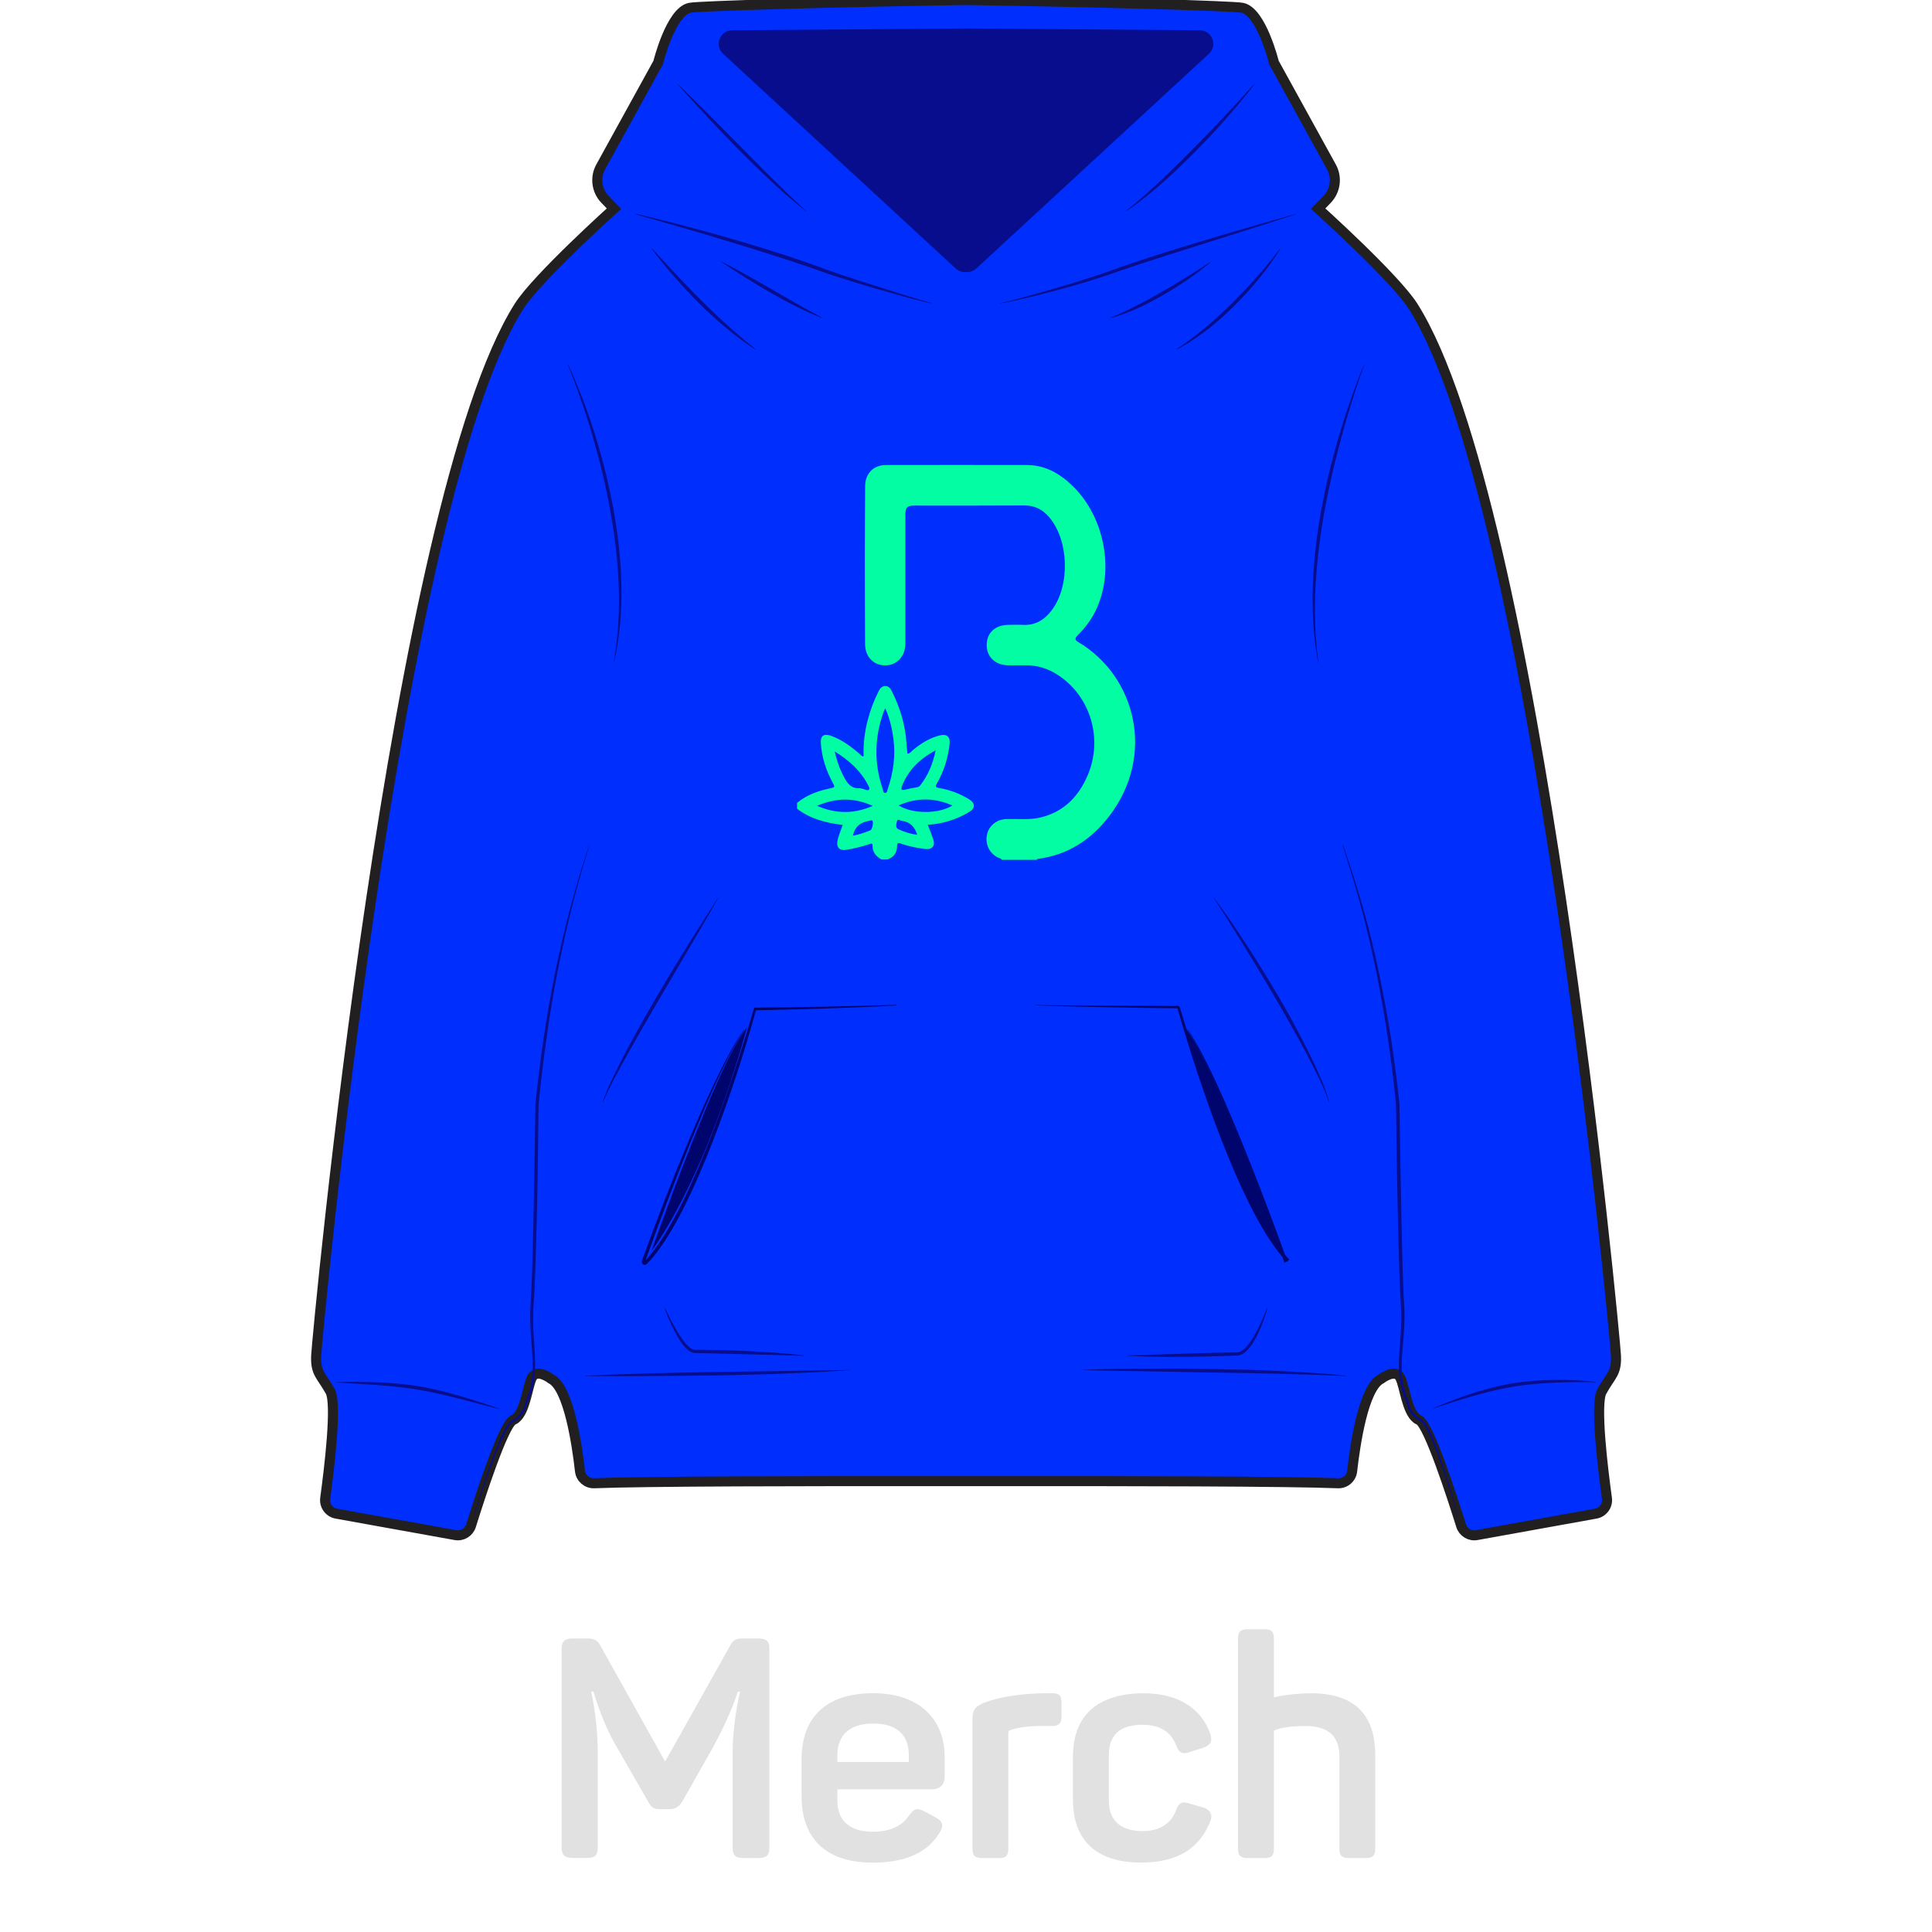 <?xml version="1.0" encoding="UTF-8"?><svg id="Layer_1" xmlns="http://www.w3.org/2000/svg" viewBox="0 0 300 300"><defs><style>.cls-1{fill:#002ffd;stroke:#221f20;stroke-miterlimit:10;stroke-width:1.56px;}.cls-2{fill:#00056d;}.cls-3{fill:#03fda2;}.cls-4{fill:#e1e1e1;}.cls-5{fill:#070d8d;}</style></defs><path class="cls-4" d="M117.84,254.43c1.2,0,1.63.43,1.63,1.63v30.82c0,1.2-.43,1.63-1.63,1.63h-2.45c-1.2,0-1.63-.43-1.63-1.63v-14.64c0-2.88.38-6.05,1.15-9.55h-.34c-.91,2.78-2.26,5.71-3.94,8.78l-4.7,8.3c-.48.77-1.1,1.15-1.87,1.15h-1.54c-1.01,0-1.34-.19-1.87-1.15l-4.8-8.35c-1.49-2.5-2.69-5.42-3.7-8.74h-.34c.67,3.26,1.01,6.48,1.01,9.6v14.59c0,1.2-.43,1.63-1.63,1.63h-2.3c-1.2,0-1.68-.43-1.68-1.63v-30.82c0-1.2.48-1.63,1.68-1.63h2.11c1.34,0,1.78.24,2.3,1.25l9.98,17.86,9.99-17.81c.58-1.1.91-1.3,2.21-1.3h2.35Z"/><path class="cls-4" d="M124.46,273.29c0-6.72,3.89-10.37,11.14-10.37s11.09,4.13,11.09,9.94v2.93c0,1.39-.72,2.06-2.16,2.06h-14.5v1.78c0,3.12,1.97,4.8,5.47,4.8,2.69,0,4.56-.86,5.67-2.54.77-1.1,1.3-1.2,2.45-.58l1.68.91c1.1.53,1.3,1.3.58,2.4-1.87,3.07-5.33,4.61-10.37,4.61-7.49,0-11.04-3.98-11.04-10.27v-5.67ZM141.12,272.53c0-3.12-1.87-4.9-5.52-4.9s-5.57,1.78-5.57,4.9v1.06h11.09v-1.06Z"/><path class="cls-4" d="M163.34,262.92c1.1,0,1.49.34,1.49,1.49v2.11c0,1.1-.38,1.49-1.49,1.49h-1.73c-1.78,0-3.31.19-4.56.58-.34.05-.48.24-.48.58v17.86c0,1.1-.34,1.49-1.44,1.49h-2.64c-1.1,0-1.49-.38-1.49-1.49v-19.92c0-1.54.34-2.11,1.87-2.74,2.35-.86,5.33-1.34,8.93-1.44h1.54Z"/><path class="cls-4" d="M166.61,272.77c0-6.29,3.7-9.84,11.04-9.84,5.42,0,8.98,2.5,10.27,6.29.38,1.2.1,1.73-1.06,2.16l-2.11.67c-1.15.43-1.68.14-2.11-1.01-.82-2.16-2.59-3.22-5.23-3.22-3.5,0-5.23,1.58-5.23,4.71v7.1c0,3.02,1.82,4.7,5.23,4.7,2.64,0,4.42-1.1,5.23-3.31.43-1.15.96-1.34,2.11-.96l2.16.62c1.1.43,1.44,1.15,1.01,2.16-1.68,4.27-5.23,6.38-10.71,6.38-7.1,0-10.61-3.55-10.61-9.84v-6.62Z"/><path class="cls-4" d="M196.37,252.99c1.1,0,1.44.38,1.44,1.49v9.12c.53-.24,3.22-.67,5.76-.67,6.67,0,9.98,3.22,9.98,9.65v14.45c0,1.1-.38,1.49-1.49,1.49h-2.59c-1.1,0-1.49-.38-1.49-1.49v-14.31c0-3.12-1.73-4.7-5.23-4.7-2.35,0-3.98.24-4.94.72v18.29c0,1.1-.34,1.49-1.44,1.49h-2.64c-1.1,0-1.49-.38-1.49-1.49v-32.55c0-1.1.38-1.49,1.49-1.49h2.64Z"/><path class="cls-1" d="M248.74,216.04c1.39-2.49,2.29-2.79,2.19-5.47-.1-2.69-12.25-132.54-31.49-162.98-2.8-4.43-14.76-15.19-14.76-15.19l1.4-1.45c1.3-1.35,1.57-3.4.66-5.04l-8.92-16.19s-1.94-7.91-4.92-8.51C191.46.92,171.17.33,150,0h0s0,0,0,0c0,0,0,0,0,0h0c-21.16.33-41.45.92-42.88,1.21-2.98.6-4.92,8.51-4.92,8.51l-8.92,16.19c-.91,1.64-.64,3.69.66,5.04l1.4,1.45s-11.97,10.76-14.76,15.19c-19.25,30.44-31.39,160.29-31.49,162.98-.1,2.69.8,2.98,2.19,5.47,1.08,1.94-.18,12.18-.78,16.6-.16,1.14.61,2.2,1.74,2.4l18.48,3.33c1.06.19,2.1-.44,2.42-1.47,1.38-4.43,4.98-15.53,6.5-16.38,0,0,0,0,0,0,.01,0,.02-.01.04-.02,0,0,0,0,.01,0,.14-.06.27-.14.39-.24,0,0,0,0,0,0,1.51-1.21,1.81-4.87,2.5-6.31.02-.05.05-.1.08-.14.81-1.32,2.9.3,2.9.3,2.75,1.37,4.04,10.25,4.5,14.31.13,1.12,1.09,1.94,2.21,1.9,7.55-.31,32.33-.36,57.74-.33h0c25.41-.03,50.19.02,57.74.33,1.12.05,2.09-.78,2.21-1.9.46-4.06,1.75-12.94,4.5-14.31,0,0,2.09-1.61,2.9-.3.03.04.05.09.08.14.69,1.44,1,5.11,2.5,6.31,0,0,0,0,0,0,.12.1.25.18.39.24,0,0,0,0,.01,0,.01,0,.02.01.04.02,0,0,0,0,0,0,1.52.85,5.11,11.95,6.5,16.38.32,1.03,1.36,1.66,2.42,1.47l18.48-3.33c1.13-.2,1.9-1.26,1.74-2.4-.61-4.42-1.87-14.66-.79-16.6h0Z"/><path class="cls-5" d="M186.31,4.7l-36.31-.28h0l-36.31.28c-1.91.01-2.82,2.36-1.41,3.65l36.13,33.35c.45.41,1.03.6,1.59.55.57.05,1.15-.14,1.59-.55l36.13-33.35c1.4-1.3.5-3.64-1.41-3.65h0Z"/><path class="cls-2" d="M184.02,159.55s5.6,21.71,14.83,34.75c0,0-10.36-29.53-14.83-34.75h0Z"/><path class="cls-2" d="M115.98,159.55c-4.48,5.22-14.83,34.75-14.83,34.75,9.24-13.04,14.83-34.75,14.83-34.75h0Z"/><path class="cls-5" d="M211.86,56.58c-.17.46-.34.93-.5,1.4-.16.46-.33.93-.48,1.4-.32.93-.62,1.87-.91,2.81-.29.94-.59,1.88-.86,2.83l-.21.71-.2.71-.2.71-.19.71c-.13.47-.26.95-.38,1.43-.12.48-.26.95-.37,1.43-.12.48-.24.95-.36,1.43l-.34,1.44c-.44,1.92-.84,3.84-1.19,5.77-.7,3.87-1.18,7.77-1.4,11.69l-.06,1.47c0,.12-.01.25-.01.37v.37s-.01.74-.01.74v.74c-.01.25,0,.49,0,.74l.03,1.47.07,1.47.02.37c0,.12.02.25.03.37l.06.74c.04.49.08.98.14,1.47l.17,1.47h-.05c-.35-1.94-.59-3.9-.72-5.87-.03-.49-.05-.99-.07-1.48,0-.25-.03-.49-.03-.74v-.74s-.02-.74-.02-.74v-.37c0-.12,0-.25,0-.37l.03-1.48c0-.25.02-.49.03-.74l.04-.74.04-.74.06-.74.06-.74c.02-.25.03-.49.06-.74l.15-1.47c.01-.12.02-.25.04-.37l.05-.37.09-.73.09-.73c.03-.25.07-.49.11-.73.07-.49.14-.98.22-1.46l.25-1.46c.36-1.94.76-3.88,1.22-5.8.46-1.92.98-3.83,1.53-5.72.56-1.89,1.16-3.78,1.81-5.64.33-.93.66-1.86,1.01-2.78.35-.92.71-1.84,1.1-2.75l.05.02h0Z"/><path class="cls-5" d="M208.58,131.18c.03.2.1.41.16.61.07.2.13.41.2.61l.42,1.22c.28.81.55,1.63.81,2.45.52,1.64,1.02,3.29,1.49,4.94.95,3.31,1.74,6.66,2.46,10.03.71,3.37,1.34,6.75,1.87,10.16.52,3.4.96,6.82,1.32,10.24,0,.01,0,.02,0,.04h0c.05,3.86.12,7.72.19,11.57.07,3.86.14,7.71.24,11.56l.08,2.89c.03.96.06,1.92.1,2.88l.03.72.04.72.04.72c.01.24.03.49.04.73.04.98.02,1.96-.03,2.93-.09,1.94-.36,3.86-.39,5.76,0,.47,0,.95.03,1.42.03.47.08.94.17,1.4.08.46.19.92.33,1.36.14.45.31.88.51,1.31h0s.02.07.02.09c0,.03.01.09.02.13,0,.05.02.09.03.14.02.09.05.19.07.28.06.19.12.37.2.54.16.35.36.68.61.96.25.28.55.52.89.68l.06.03.03.02.05.02s.07.04.09.05l.08.06c.05.04.09.08.14.12.04.04.08.09.12.13.15.17.27.35.39.54.45.73.78,1.49,1.1,2.26.32.77.61,1.54.89,2.32.56,1.56,1.07,3.13,1.55,4.71.49,1.58.94,3.17,1.37,4.76l-.05.02c-.46-1.58-.95-3.16-1.47-4.73-.51-1.57-1.05-3.13-1.62-4.67-.29-.77-.59-1.54-.92-2.3-.33-.75-.67-1.51-1.11-2.2-.11-.17-.23-.34-.36-.49-.03-.04-.07-.07-.1-.11-.04-.03-.07-.07-.11-.1-.08-.06-.17-.1-.26-.15-.38-.18-.72-.44-1-.74-.28-.31-.51-.66-.68-1.04-.17-.38-.3-.78-.37-1.19h0c-.2-.43-.39-.88-.54-1.34-.15-.46-.27-.93-.36-1.41-.09-.47-.15-.96-.19-1.44-.04-.48-.05-.97-.05-1.45,0-.97.08-1.93.15-2.89.07-.96.15-1.92.19-2.88.04-.96.05-1.93.01-2.89-.04-.96-.12-1.92-.16-2.89-.09-1.93-.15-3.85-.2-5.78-.11-3.86-.19-7.71-.26-11.57-.07-3.86-.12-7.71-.17-11.57h0c-.34-3.41-.76-6.83-1.26-10.22-.5-3.4-1.09-6.78-1.77-10.15-.68-3.37-1.45-6.72-2.34-10.04-.44-1.66-.91-3.31-1.41-4.96-.25-.82-.5-1.64-.76-2.46l-.39-1.23c-.07-.2-.13-.41-.19-.62-.06-.21-.13-.41-.15-.63h.05Z"/><path class="cls-2" d="M160.8,156.07c.92.01,1.84.03,2.76.03l2.76.03c1.84.02,3.68.02,5.52.03l11.04.04c.15,0,.28.1.33.24h0c1.02,3.45,2.14,6.87,3.28,10.27,1.15,3.4,2.38,6.78,3.69,10.12,1.31,3.34,2.72,6.64,4.31,9.85.8,1.6,1.64,3.18,2.57,4.69.93,1.51,1.96,2.97,3.16,4.24l-.77.48c-1.08-3.08-2.21-6.15-3.35-9.21-1.13-3.07-2.29-6.12-3.49-9.16-1.2-3.04-2.45-6.06-3.75-9.06-.65-1.5-1.33-2.98-2.06-4.45-.73-1.46-1.48-2.92-2.37-4.28l.05-.03c.46.68.89,1.37,1.29,2.09l.3.53c.1.18.19.36.29.54l.29.54c.1.18.19.36.28.54.75,1.46,1.45,2.93,2.13,4.42,1.36,2.98,2.63,5.99,3.87,9.02,1.23,3.03,2.43,6.08,3.59,9.13,1.16,3.06,2.3,6.12,3.4,9.2,0,.02,0,.05-.03.06-.02,0-.04,0-.05-.01-.63-.65-1.2-1.35-1.73-2.07-.53-.73-1.03-1.48-1.51-2.24-.95-1.53-1.8-3.12-2.61-4.73-.4-.81-.79-1.62-1.17-2.44-.38-.82-.74-1.64-1.1-2.47-.71-1.65-1.39-3.32-2.05-5-1.31-3.35-2.51-6.75-3.65-10.16-.57-1.71-1.12-3.42-1.65-5.14-.53-1.72-1.05-3.44-1.54-5.17l.04.03c-3.68-.04-7.36-.1-11.04-.17-1.84-.04-3.68-.07-5.52-.12-1.84-.05-3.68-.1-5.52-.17v-.05h0Z"/><path class="cls-5" d="M201.25,33.26l-1.43.47-1.43.46-2.86.93-5.72,1.81c-1.91.61-3.82,1.19-5.72,1.81l-2.86.9-2.85.92c-.95.31-1.9.61-2.85.94l-1.42.48c-.47.17-.94.33-1.41.49-.47.16-.95.33-1.43.49-.48.16-.96.31-1.44.46-.96.3-1.92.58-2.88.86-.97.27-1.93.55-2.9.8-.97.26-1.94.51-2.91.76-.97.24-1.95.47-2.93.7-.98.22-1.95.45-2.95.58v-.05s.36-.06.36-.06l.37-.08c.24-.05.49-.12.73-.18.24-.06.48-.12.73-.19.24-.06.48-.13.73-.19.97-.26,1.93-.53,2.89-.8,1.93-.54,3.85-1.11,5.76-1.69.96-.29,1.91-.59,2.86-.9.48-.15.95-.31,1.42-.47.47-.16.94-.33,1.41-.5l1.41-.51,1.42-.49c.95-.33,1.9-.63,2.85-.95,3.81-1.23,7.64-2.39,11.48-3.53,1.92-.57,3.84-1.13,5.77-1.68,1.92-.55,3.85-1.1,5.78-1.63v.05h.01Z"/><path class="cls-5" d="M188.06,40.64c-.57.5-1.16.96-1.76,1.42-.6.45-1.21.89-1.83,1.32l-.46.32c-.15.11-.31.21-.47.31l-.95.61c-.64.4-1.28.78-1.93,1.16l-.49.28-.49.27-.49.27-.25.14c-.08.05-.17.08-.25.13l-1.01.51c-.34.17-.68.32-1.02.48-.34.16-.69.31-1.04.45-.35.14-.7.29-1.05.41l-.54.19-.27.09-.13.05-.14.04-.55.16c-.18.05-.36.1-.55.14l-.02-.05,1.04-.42.13-.05.13-.06.26-.12.51-.23c.34-.15.68-.32,1.01-.48l.5-.25c.17-.08.33-.17.5-.25,1.34-.68,2.64-1.41,3.94-2.15,1.3-.74,2.58-1.51,3.86-2.3.32-.2.64-.39.95-.59.32-.2.63-.4.95-.6.63-.4,1.26-.8,1.89-1.22l.03.05h0Z"/><path class="cls-5" d="M198.81,38.62c-.12.2-.24.41-.37.61-.13.2-.26.4-.39.59-.26.4-.54.78-.81,1.17-.14.19-.28.38-.42.57l-.43.57c-.14.19-.29.37-.44.56l-.44.55c-.59.74-1.22,1.45-1.85,2.15-.31.36-.64.69-.97,1.04-.33.34-.65.69-.99,1.02l-1.02.99c-.35.32-.7.64-1.05.96-.35.32-.72.62-1.08.92-.37.3-.72.61-1.11.89-.38.28-.75.57-1.14.85-.19.14-.39.27-.59.4l-.59.4-.59.39c-.1.07-.2.12-.3.18-.1.06-.2.12-.31.18l-.62.35-.62.34-.03-.05,1.16-.8.29-.2c.1-.07.2-.13.29-.2l.56-.43.56-.42c.19-.14.38-.28.56-.43l1.09-.89.27-.22.27-.23.53-.47c.35-.31.71-.62,1.05-.94l1.03-.96,1.01-.99c1.34-1.32,2.63-2.69,3.87-4.1.31-.36.62-.71.92-1.07.3-.36.61-.72.9-1.08l.45-.55.44-.55c.29-.37.58-.74.86-1.12l.04.03h0Z"/><path class="cls-5" d="M222.48,218.69h.04s.05-.03.05-.03c.03-.01.06-.02.09-.04.06-.02.12-.05.19-.08l.37-.16.75-.31c.5-.21,1-.4,1.51-.6.51-.19,1.01-.38,1.52-.56.51-.18,1.02-.35,1.54-.52l.77-.25c.26-.08.52-.15.78-.23.52-.15,1.04-.29,1.57-.43.53-.14,1.06-.25,1.59-.37.53-.12,1.07-.22,1.61-.31,2.16-.34,4.33-.5,6.5-.53,2.17-.03,4.33.06,6.49.33v.05c-2.16-.07-4.31-.05-6.47.05-.54.02-1.08.06-1.61.09l-.81.06c-.27.02-.54.05-.8.07-.27.03-.54.05-.8.08l-.8.09c-.27.03-.53.07-.8.11l-.4.06-.4.07c-2.13.35-4.22.87-6.29,1.46-1.04.3-2.07.61-3.09.94-.51.16-1.03.33-1.54.5l-.77.25-.38.13c-.06.02-.13.04-.19.06-.03,0-.06.02-.1.03h-.05s-.04.02-.06.02v-.05h0Z"/><path class="cls-5" d="M168.12,212.71c3.42-.14,6.83-.18,10.25-.19h1.28s1.28,0,1.28,0h2.56s5.12.07,5.12.07c1.71.04,3.41.07,5.12.11l1.28.04,1.28.05c.85.03,1.71.07,2.56.11.85.04,1.71.08,2.56.13l2.56.16c1.71.12,3.41.24,5.11.43v.05c-1.71-.08-3.41-.14-5.12-.2-1.71-.06-3.41-.1-5.12-.15-3.41-.09-6.83-.13-10.24-.19l-20.48-.37v-.05h0Z"/><path class="cls-5" d="M196.8,203.12c-.27,1.04-.64,2.06-1.05,3.06-.43.99-.9,1.98-1.57,2.88-.34.45-.71.9-1.29,1.21-.14.08-.31.14-.48.18-.09.02-.18.04-.27.04h-.07s-.05,0-.05,0h-.1s-.4.01-.4.01l-.4.02-3.21.1c-1.07.02-2.14.05-3.21.06h-1.61c-.27.01-.53.02-.8.02h-.8c-2.14-.01-4.28-.05-6.43-.18v-.05c4.28-.14,8.56-.27,12.84-.39,1.07-.03,2.14-.05,3.21-.07.27,0,.54,0,.8,0,.14,0,.26,0,.39-.03.13-.03.25-.07.36-.13.23-.12.44-.28.64-.47.19-.18.37-.38.53-.59.33-.42.62-.87.89-1.33.27-.46.52-.93.75-1.41.47-.96.89-1.95,1.26-2.95l.05.02h0Z"/><path class="cls-5" d="M179.22,11.72c-.59.8-1.21,1.55-1.85,2.31-.32.38-.64.74-.97,1.11-.16.19-.33.37-.49.55l-.5.54c-.17.18-.33.36-.5.54l-.51.53-.51.53-.52.53c-.69.7-1.41,1.38-2.12,2.06-.73.66-1.45,1.33-2.2,1.97-.38.32-.75.64-1.13.95-.19.16-.38.31-.57.47l-.58.46c-1.55,1.21-3.17,2.36-4.87,3.35l-.03-.04c1.59-1.15,3.13-2.37,4.63-3.63,1.49-1.28,2.95-2.59,4.38-3.93,1.43-1.34,2.84-2.71,4.22-4.1,1.38-1.39,2.75-2.81,4.07-4.25l.04.04h0Z"/><path class="cls-5" d="M194.78,13.1c-.7.94-1.44,1.85-2.19,2.75-.75.9-1.51,1.79-2.29,2.66l-.58.66c-.19.22-.39.43-.59.65l-1.19,1.29c-.8.85-1.61,1.7-2.44,2.53l-.62.62-.63.62-.63.62c-.21.21-.42.41-.63.61l-1.29,1.2c-.43.4-.87.78-1.31,1.17-.22.19-.44.39-.66.58-.22.19-.45.38-.67.57l-.68.56c-.22.19-.45.37-.69.55l-.7.54-.35.27c-.12.09-.23.18-.35.26l-.72.51-.73.49-.03-.04,1.36-1.1c.12-.09.23-.19.34-.28l.33-.29.66-.57c.45-.38.87-.78,1.31-1.17l.65-.59c.22-.2.43-.4.64-.6,1.71-1.59,3.37-3.24,5.01-4.9,1.65-1.66,3.27-3.34,4.87-5.04,1.6-1.7,3.19-3.42,4.74-5.16l.04.04h0Z"/><path class="cls-5" d="M188.51,139.38c.9,1.23,1.78,2.48,2.65,3.73.85,1.26,1.71,2.52,2.53,3.8l.62.96.61.96,1.21,1.94c.4.65.8,1.3,1.19,1.95l1.17,1.96,1.14,1.98c.19.33.38.66.56,1,.19.33.37.66.55,1,.37.67.72,1.34,1.08,2.02.18.34.36.67.53,1.01l.52,1.02.26.51.25.51c.17.34.34.69.5,1.03.17.34.32.69.48,1.04.16.35.32.69.47,1.04.15.35.3.7.45,1.05.14.35.29.71.42,1.07.26.72.53,1.44.7,2.19h-.05s-.17-.53-.17-.53l-.2-.53c-.07-.18-.14-.35-.22-.53l-.22-.53c-.15-.35-.31-.69-.47-1.04-.16-.35-.33-.69-.49-1.03-.16-.34-.33-.68-.51-1.02-.17-.34-.34-.68-.52-1.02l-.53-1.01-.26-.51-.27-.5c-1.44-2.68-2.94-5.33-4.48-7.96l-1.16-1.97-.58-.98-.59-.98-1.18-1.95-1.19-1.95-.6-.97-.6-.97-1.21-1.94-2.45-3.85.05-.03h0Z"/><path class="cls-5" d="M88.19,56.56c.22.45.42.89.63,1.35.1.23.2.45.29.68.1.23.2.46.29.68.38.91.75,1.83,1.11,2.75.17.46.35.93.51,1.39.17.47.34.93.5,1.4l.24.7.23.71.23.71.22.71c.3.94.58,1.9.84,2.85.13.48.26.96.39,1.44l.37,1.44c.47,1.93.88,3.87,1.24,5.82l.25,1.47c.08.49.15.98.22,1.47.04.25.07.49.11.74l.09.74.09.74c.03.25.06.49.08.74l.14,1.48c.03.25.04.49.06.74l.05.74.05.74.03.74.02.74c0,.25.02.5.02.74.04,1.99-.04,3.97-.21,5.95l-.17,1.48-.04.37c-.01.12-.04.25-.05.37l-.11.73c-.08.49-.14.98-.25,1.46l-.31,1.45h-.05c.34-1.95.58-3.91.7-5.88.03-.49.04-.99.07-1.48,0-.25.02-.49.03-.74v-.74s.01-.74.01-.74v-.37c0-.12,0-.25,0-.37l-.04-1.48c0-.25-.02-.49-.03-.74l-.04-.74-.04-.74-.06-.74-.06-.74c-.02-.25-.04-.49-.06-.74l-.16-1.47c-.01-.12-.02-.25-.04-.37l-.05-.37-.1-.73-.09-.73c-.03-.24-.07-.49-.11-.73-.08-.49-.14-.98-.23-1.46l-.25-1.46c-.35-1.94-.75-3.87-1.21-5.79-.46-1.92-.97-3.83-1.52-5.72-.55-1.9-1.15-3.78-1.8-5.64-.32-.93-.66-1.86-1-2.79-.35-.92-.71-1.84-1.09-2.75l.05-.02h0Z"/><path class="cls-5" d="M91.48,131.18c-.02.23-.09.43-.14.64-.06.21-.12.41-.18.62l-.37,1.24c-.24.82-.49,1.65-.72,2.47-.47,1.65-.92,3.31-1.33,4.97-.82,3.33-1.57,6.68-2.22,10.05-.32,1.68-.63,3.37-.9,5.06-.07.42-.14.85-.2,1.27-.07.42-.14.85-.2,1.27-.13.85-.25,1.7-.37,2.55-.49,3.39-.89,6.8-1.22,10.21v-.04c-.04,3.86-.09,7.71-.15,11.57-.07,3.86-.16,7.71-.27,11.57-.06,1.93-.13,3.86-.22,5.79l-.04.72-.05.73-.05.72c-.02.24-.03.47-.04.71-.05.95-.04,1.9,0,2.85.04.95.1,1.91.17,2.88.06.96.12,1.93.12,2.92,0,.49-.02.98-.06,1.47-.04.49-.11.98-.2,1.47-.1.49-.22.97-.38,1.44-.16.47-.35.93-.56,1.38l.03-.09c-.01.07-.02.12-.03.17-.01.06-.02.11-.04.16-.03.11-.06.21-.09.32-.07.21-.15.41-.24.61-.19.4-.43.78-.73,1.1-.3.33-.67.6-1.08.79l-.08.04-.04.02s-.01,0-.02.01c-.01,0-.03.01-.04.02l-.05.03s-.06.05-.09.08c-.03.03-.06.06-.09.1-.12.14-.24.3-.34.46-.22.33-.41.69-.59,1.05-.19.36-.36.73-.53,1.11-.34.75-.65,1.51-.95,2.27-.6,1.53-1.16,3.08-1.69,4.64-.53,1.56-1.06,3.12-1.55,4.7l-.05-.02c.46-1.58.95-3.16,1.46-4.73.51-1.57,1.04-3.13,1.62-4.68.29-.77.59-1.54.92-2.3.33-.76.67-1.51,1.12-2.21.11-.18.23-.35.37-.5.03-.04.07-.08.11-.11.04-.04.08-.07.12-.1l.07-.05s.05-.03.07-.04c.05-.03.09-.05.14-.07.37-.18.7-.43.97-.73.27-.3.49-.65.66-1.02.17-.37.3-.77.36-1.17h0s0,0,0-.01c.2-.44.38-.88.53-1.34.15-.46.26-.92.35-1.4.09-.47.15-.95.18-1.43.04-.48.05-.96.05-1.44,0-.96-.08-1.92-.15-2.89-.07-.96-.15-1.92-.19-2.89-.04-.96-.06-1.93-.02-2.9.04-.97.12-1.92.16-2.89.09-1.93.14-3.85.2-5.78.1-3.85.18-7.71.25-11.57.07-3.86.13-7.71.18-11.57h0c.35-3.42.77-6.84,1.27-10.23.5-3.4,1.1-6.79,1.78-10.16.69-3.37,1.46-6.72,2.35-10.04.44-1.66.91-3.31,1.41-4.96.25-.82.5-1.64.77-2.46l.39-1.23c.07-.2.13-.41.19-.61.06-.2.13-.41.15-.62h.05Z"/><path class="cls-2" d="M139.2,156.12c-1.84.11-3.68.2-5.52.27-1.84.08-3.68.14-5.52.21-.92.03-1.84.07-2.76.09l-2.76.07-5.52.13.33-.25c-.48,1.74-.98,3.47-1.5,5.2-.26.86-.52,1.73-.79,2.58-.27.86-.55,1.72-.83,2.57-1.13,3.42-2.31,6.83-3.63,10.19-.65,1.68-1.33,3.35-2.05,5.01-.36.83-.72,1.66-1.1,2.48-.38.82-.77,1.64-1.17,2.45-.81,1.62-1.67,3.22-2.63,4.76-.48.77-.99,1.53-1.53,2.27-.54.74-1.13,1.45-1.78,2.11h0c-.18.19-.47.19-.66,0-.13-.13-.17-.32-.11-.49,1.12-3.08,2.27-6.14,3.45-9.2,1.19-3.05,2.41-6.09,3.68-9.11.63-1.51,1.28-3.02,1.93-4.52l.5-1.12c.17-.37.34-.74.51-1.12.17-.37.34-.74.52-1.11.18-.37.34-.74.52-1.11.7-1.48,1.43-2.95,2.2-4.39.1-.18.19-.36.29-.54l.3-.54c.1-.18.2-.36.3-.53l.31-.53c.42-.71.87-1.39,1.34-2.06l.05.03c-.46.68-.89,1.37-1.29,2.08l-.3.53c-.1.18-.19.36-.29.54l-.29.54c-.1.18-.19.36-.28.54-.74,1.46-1.45,2.93-2.13,4.42-1.36,2.98-2.62,5.99-3.86,9.02-1.23,3.03-2.42,6.08-3.58,9.13-1.16,3.06-2.29,6.13-3.39,9.21l-.08-.05c.62-.64,1.19-1.34,1.72-2.07.53-.72,1.03-1.47,1.5-2.24.95-1.53,1.79-3.12,2.6-4.72,1.6-3.22,3-6.54,4.32-9.89,1.31-3.35,2.52-6.74,3.66-10.15.57-1.71,1.12-3.42,1.66-5.14.54-1.72,1.06-3.44,1.55-5.17,0-.02.02-.03.04-.03,3.68-.04,7.36-.09,11.04-.16,1.84-.03,3.68-.07,5.52-.12,1.84-.05,3.68-.09,5.52-.16v.05h0Z"/><path class="cls-5" d="M98.76,33.2l1.46.34,1.46.36,2.92.73c.97.25,1.94.51,2.91.76.48.13.97.26,1.45.39l1.45.4,1.45.4,1.44.42c.96.28,1.92.56,2.88.84,1.92.58,3.83,1.18,5.74,1.79.95.32,1.9.63,2.85.96l1.42.49c.47.17.95.34,1.42.52,1.86.71,3.76,1.31,5.66,1.94l2.86.91,1.43.45,1.43.45c.95.3,1.91.61,2.86.89.24.07.48.14.72.22.24.07.48.14.72.21.24.07.48.15.72.21l.36.1.36.08v.05s-.38-.06-.38-.06l-.37-.08c-.25-.05-.49-.12-.73-.17-.24-.06-.48-.12-.73-.18-.24-.06-.48-.12-.73-.19-.97-.25-1.93-.52-2.9-.79-1.93-.54-3.85-1.1-5.77-1.68-.96-.29-1.91-.59-2.87-.89-.48-.15-.95-.31-1.43-.47-.47-.16-.95-.33-1.42-.5l-1.41-.5-1.42-.48c-.95-.33-1.9-.63-2.85-.94-3.81-1.24-7.63-2.41-11.47-3.56-1.92-.57-3.84-1.14-5.76-1.69-1.92-.56-3.85-1.11-5.77-1.65v-.05h.01Z"/><path class="cls-5" d="M111.97,40.59c1.35.67,2.66,1.39,3.97,2.12l.49.27.49.28.97.55c.33.18.65.37.97.56l.97.55.48.28.48.28.97.56.97.56c.16.09.33.18.49.27l.48.28c1.3.73,2.6,1.46,3.93,2.16l-.02.05c-1.41-.52-2.77-1.16-4.1-1.83-1.34-.67-2.65-1.4-3.95-2.14-1.3-.75-2.58-1.53-3.85-2.32-.32-.2-.64-.4-.95-.6-.32-.2-.63-.4-.95-.61-.63-.41-1.25-.82-1.87-1.24l.03-.05h0Z"/><path class="cls-5" d="M101.24,38.58l.96,1.04c.16.17.32.35.48.52l.48.52c.63.69,1.28,1.37,1.92,2.06.16.17.32.34.49.51l.48.51c.16.17.32.34.49.51l.49.5c.17.16.32.34.49.51l.49.5c.33.33.65.67.99.99l.99.99c.34.32.68.64,1.02.97.33.33.68.64,1.02.96.17.16.35.31.52.47l.26.24.26.23c.35.31.7.61,1.05.93.17.16.35.31.53.46l.54.45.53.46c.18.15.37.29.55.44l.55.45.54.46-.03.05-1.17-.8-.29-.2c-.1-.07-.2-.13-.29-.2l-.57-.42-.56-.42c-.19-.14-.38-.28-.56-.43l-1.1-.89-.27-.22-.27-.23-.53-.46c-.35-.31-.71-.61-1.06-.94l-1.04-.96-1.01-.99c-1.33-1.33-2.62-2.71-3.86-4.13-.31-.36-.62-.71-.92-1.07-.3-.36-.61-.72-.9-1.09l-.44-.55-.44-.55c-.29-.37-.58-.74-.85-1.12l.04-.03h0Z"/><path class="cls-5" d="M77.52,218.75s-.04,0-.06,0h-.05s-.07-.02-.1-.03c-.07-.01-.13-.03-.2-.04l-.4-.09-.79-.2-1.57-.41c-.52-.14-1.04-.28-1.56-.41-.52-.13-1.04-.27-1.56-.4l-1.56-.39c-.52-.13-1.04-.25-1.57-.36-1.04-.24-2.09-.45-3.14-.62l-.39-.07-.4-.06c-.26-.04-.53-.08-.79-.11l-.79-.1c-.26-.03-.53-.05-.8-.09-.27-.03-.53-.06-.8-.09l-.8-.08-1.6-.13c-2.14-.16-4.29-.28-6.45-.39v-.05c2.15-.08,4.31-.07,6.47.02.54.02,1.08.05,1.62.08l.81.06c.27.02.54.04.81.07.27.03.54.05.81.08l.8.09c.27.03.53.07.8.11l.4.06.4.06c2.13.36,4.23.89,6.3,1.49,1.04.3,2.07.62,3.09.95.51.17,1.02.34,1.54.51l.77.26.38.13c.06.02.13.04.19.06.03,0,.06.02.1.03h.05s.04.02.04.02v.05h0Z"/><path class="cls-5" d="M131.88,212.76c-3.41.25-6.82.41-10.24.53l-1.28.05-1.28.04-2.56.08-5.12.11c-1.71.02-3.41.05-5.12.06-1.71,0-3.41.04-5.12.04-3.41.03-6.83.03-10.25,0v-.05c1.7-.09,3.41-.15,5.11-.21,1.71-.06,3.41-.11,5.12-.16,3.41-.1,6.83-.15,10.24-.21l20.48-.31v.05h0Z"/><path class="cls-5" d="M103.25,203.1c.46.97.94,1.93,1.46,2.85.26.46.52.92.81,1.36.29.44.58.87.91,1.26.16.19.34.38.52.54.09.08.18.16.27.22.09.07.19.12.28.17.09.05.19.07.27.09.04,0,.08.01.12.01h.03s.05,0,.05,0h.1s.41,0,.41,0h.4c1.07,0,2.14.03,3.21.05l1.61.05c.53.02,1.07.03,1.6.06l1.6.08c.27.01.53.02.8.04l.8.05c2.14.13,4.27.29,6.41.55v.05c-4.28-.12-8.56-.24-12.84-.34-1.07-.03-2.14-.06-3.21-.08-.27,0-.54-.01-.8-.01-.13,0-.27,0-.41-.03-.14-.03-.27-.08-.39-.14-.24-.13-.46-.3-.65-.48-.19-.19-.37-.39-.54-.6-.33-.42-.62-.88-.89-1.34-.27-.46-.52-.94-.75-1.42-.47-.97-.88-1.95-1.25-2.96l.05-.02h0Z"/><path class="cls-5" d="M120.82,11.68c1.46,1.32,2.89,2.66,4.32,4.01.72.66,1.42,1.35,2.14,2.01.71.68,1.42,1.34,2.14,2.01l1.07,1c.35.34.72.66,1.08.99.71.68,1.45,1.31,2.16,1.99,1.46,1.31,2.92,2.6,4.41,3.9l-.03.04c-1.6-1.14-3.14-2.36-4.65-3.61-1.5-1.27-2.97-2.58-4.4-3.91-1.43-1.35-2.83-2.72-4.21-4.12-1.38-1.4-2.73-2.82-4.05-4.27l.04-.04h0Z"/><path class="cls-5" d="M105.26,13.07c1.7,1.62,3.35,3.26,5,4.92l.62.62.61.62,1.23,1.24c.41.41.82.83,1.23,1.25.41.42.82.83,1.23,1.24l.61.63.62.62,1.23,1.24,1.23,1.24c.2.21.42.41.62.61l.62.62c1.66,1.63,3.33,3.26,5.06,4.84l-.03.04-1.37-1.1c-.12-.09-.23-.18-.34-.28l-.33-.28-.67-.57c-.45-.37-.88-.77-1.31-1.16l-.65-.59c-.22-.2-.43-.4-.64-.6-1.72-1.59-3.38-3.23-5.03-4.88-1.64-1.66-3.26-3.36-4.85-5.06-1.59-1.71-3.18-3.43-4.73-5.18l.04-.04h0Z"/><path class="cls-5" d="M111.53,139.41c-.73,1.34-1.5,2.65-2.26,3.97l-1.15,1.97c-.19.33-.39.66-.58.98l-.58.99-.58.99-.58.98-1.15,1.97c-.78,1.31-1.54,2.62-2.31,3.93l-1.15,1.97c-.39.65-.75,1.32-1.14,1.97-.77,1.31-1.51,2.64-2.26,3.96-.74,1.33-1.48,2.65-2.19,4-.18.34-.36.67-.53,1.01l-.51,1.02-.25.51c-.08.17-.17.34-.24.52l-.23.52-.21.53h-.05s.17-.56.17-.56l.2-.53c.06-.18.14-.35.21-.53l.22-.53c.15-.35.31-.69.47-1.04.16-.35.33-.69.49-1.03.16-.34.33-.68.5-1.02.17-.34.34-.68.51-1.02l.52-1.01.26-.51.27-.5c1.43-2.69,2.93-5.34,4.46-7.97l1.16-1.96.58-.98.59-.98,1.19-1.95,1.2-1.94.6-.97.61-.97,1.22-1.93,2.46-3.85.05.03h0Z"/><path class="cls-3" d="M155.55,133.49c-.12-.24-.38-.22-.58-.32-1.32-.66-2.02-2.09-1.72-3.55.3-1.43,1.54-2.41,3.06-2.44,1.77-.04,3.56.17,5.3-.25,3.58-.88,5.87-3.24,7.28-6.53,2.42-5.68.46-12.28-4.62-15.59-1.52-.99-3.18-1.53-5.01-1.5-.9.01-1.8,0-2.7,0-1.99-.02-3.35-1.29-3.35-3.14,0-1.88,1.31-3.12,3.33-3.14.75,0,1.49-.04,2.24,0,1.96.12,3.4-.77,4.54-2.28,2.85-3.79,2.69-10.74-.36-14.39-1.02-1.23-2.28-1.89-3.95-1.88-5.66.04-11.32.02-16.98.02-1.16,0-1.45.29-1.45,1.46,0,6.67,0,13.33,0,20,0,1.95-1.32,3.36-3.14,3.36-1.82,0-3.1-1.37-3.11-3.31-.02-4.37-.04-8.75-.04-13.12,0-3.81.03-7.62.05-11.42.01-1.94,1.3-3.26,3.23-3.26,7.3,0,14.61-.02,21.91,0,2.93.01,5.25,1.42,7.26,3.43,4.7,4.72,6.24,12.6,3.66,18.6-.73,1.7-1.8,3.17-3.11,4.46-.44.43-.37.7.14,1,8.9,5.28,12.09,17.56,4.78,27.07-2.8,3.64-6.43,6.01-11.09,6.6-.06,0-.1.09-.15.14h-5.4Z"/><path class="cls-3" d="M123.76,124.68c1.54-1.29,3.38-1.91,5.31-2.3.54-.11.56-.24.32-.68-1.08-1.96-1.78-4.04-1.93-6.28-.08-1.17.46-1.56,1.56-1.17,1.75.62,3.2,1.72,4.58,2.93.13.11.22.29.5.28-.07-1.9.16-3.77.63-5.61.4-1.57.98-3.08,1.71-4.53.22-.45.52-.79,1.04-.79.49,0,.77.35.98.76,1.3,2.57,2.12,5.28,2.3,8.17.03.51.09,1.02.14,1.56.39,0,.57-.31.81-.51,1.3-1.08,2.69-1.97,4.37-2.35.94-.21,1.47.3,1.38,1.24-.22,2.23-.87,4.33-1.99,6.27-.29.51-.17.61.37.7,1.69.28,3.27.89,4.72,1.8.87.55.88,1.34,0,1.87-1.98,1.21-4.15,1.89-6.5,2.03.3.77.6,1.5.85,2.25.35,1.05-.19,1.65-1.27,1.51-1.28-.16-2.53-.41-3.75-.84-.42-.15-.59-.1-.6.39,0,1.03-.5,1.74-1.49,2.08h-.93c-.8-.48-1.4-1.09-1.38-2.12.01-.51-.3-.33-.57-.24-1.17.39-2.36.67-3.57.87-.94.16-1.48-.38-1.32-1.31.15-.88.52-1.7.83-2.57-2.59-.29-5.02-.92-7.09-2.51v-.93ZM137.46,109.98c-.12.26-.21.41-.26.57-1.42,3.98-1.51,7.98-.12,11.99.07.22.04.6.38.59.31-.01.3-.37.38-.6.87-2.53,1.24-5.13.89-7.8-.21-1.6-.57-3.16-1.26-4.75ZM145.28,116.52c-2.54,1.35-4.29,3.12-5.25,5.62-.18.46,0,.61.48.49.62-.15,1.25-.28,1.87-.39.19-.03.35-.08.47-.23,1.23-1.55,1.98-3.31,2.44-5.49ZM129.62,116.7c.35,1.57.83,2.85,1.49,4.07.52.97,1.13,1.69,2.35,1.63.25-.01.5.11.75.17.24.06.54.25.72.04.16-.19-.03-.5-.14-.71-1.14-2.21-2.9-3.8-5.16-5.21ZM126.87,125.13c2.95,1.26,5.69,1.29,8.65.01-2.96-1.34-5.7-1.27-8.65-.01ZM147.89,125.08c-2.84-1.26-5.58-1.23-8.36-.02,2.07,1.32,6.11,1.4,8.36.02ZM142.43,129.63c-.4-1.28-1.14-2.02-2.39-2.16-.26-.03-.66-.41-.76.05-.09.41-.33,1.01.29,1.28.88.39,1.8.69,2.86.83ZM132.44,129.77c.97-.19,1.86-.48,2.72-.85.3-.13.52-1.31.28-1.5-.06-.05-.18-.02-.28,0-1.36.2-2.4.78-2.72,2.36Z"/></svg>